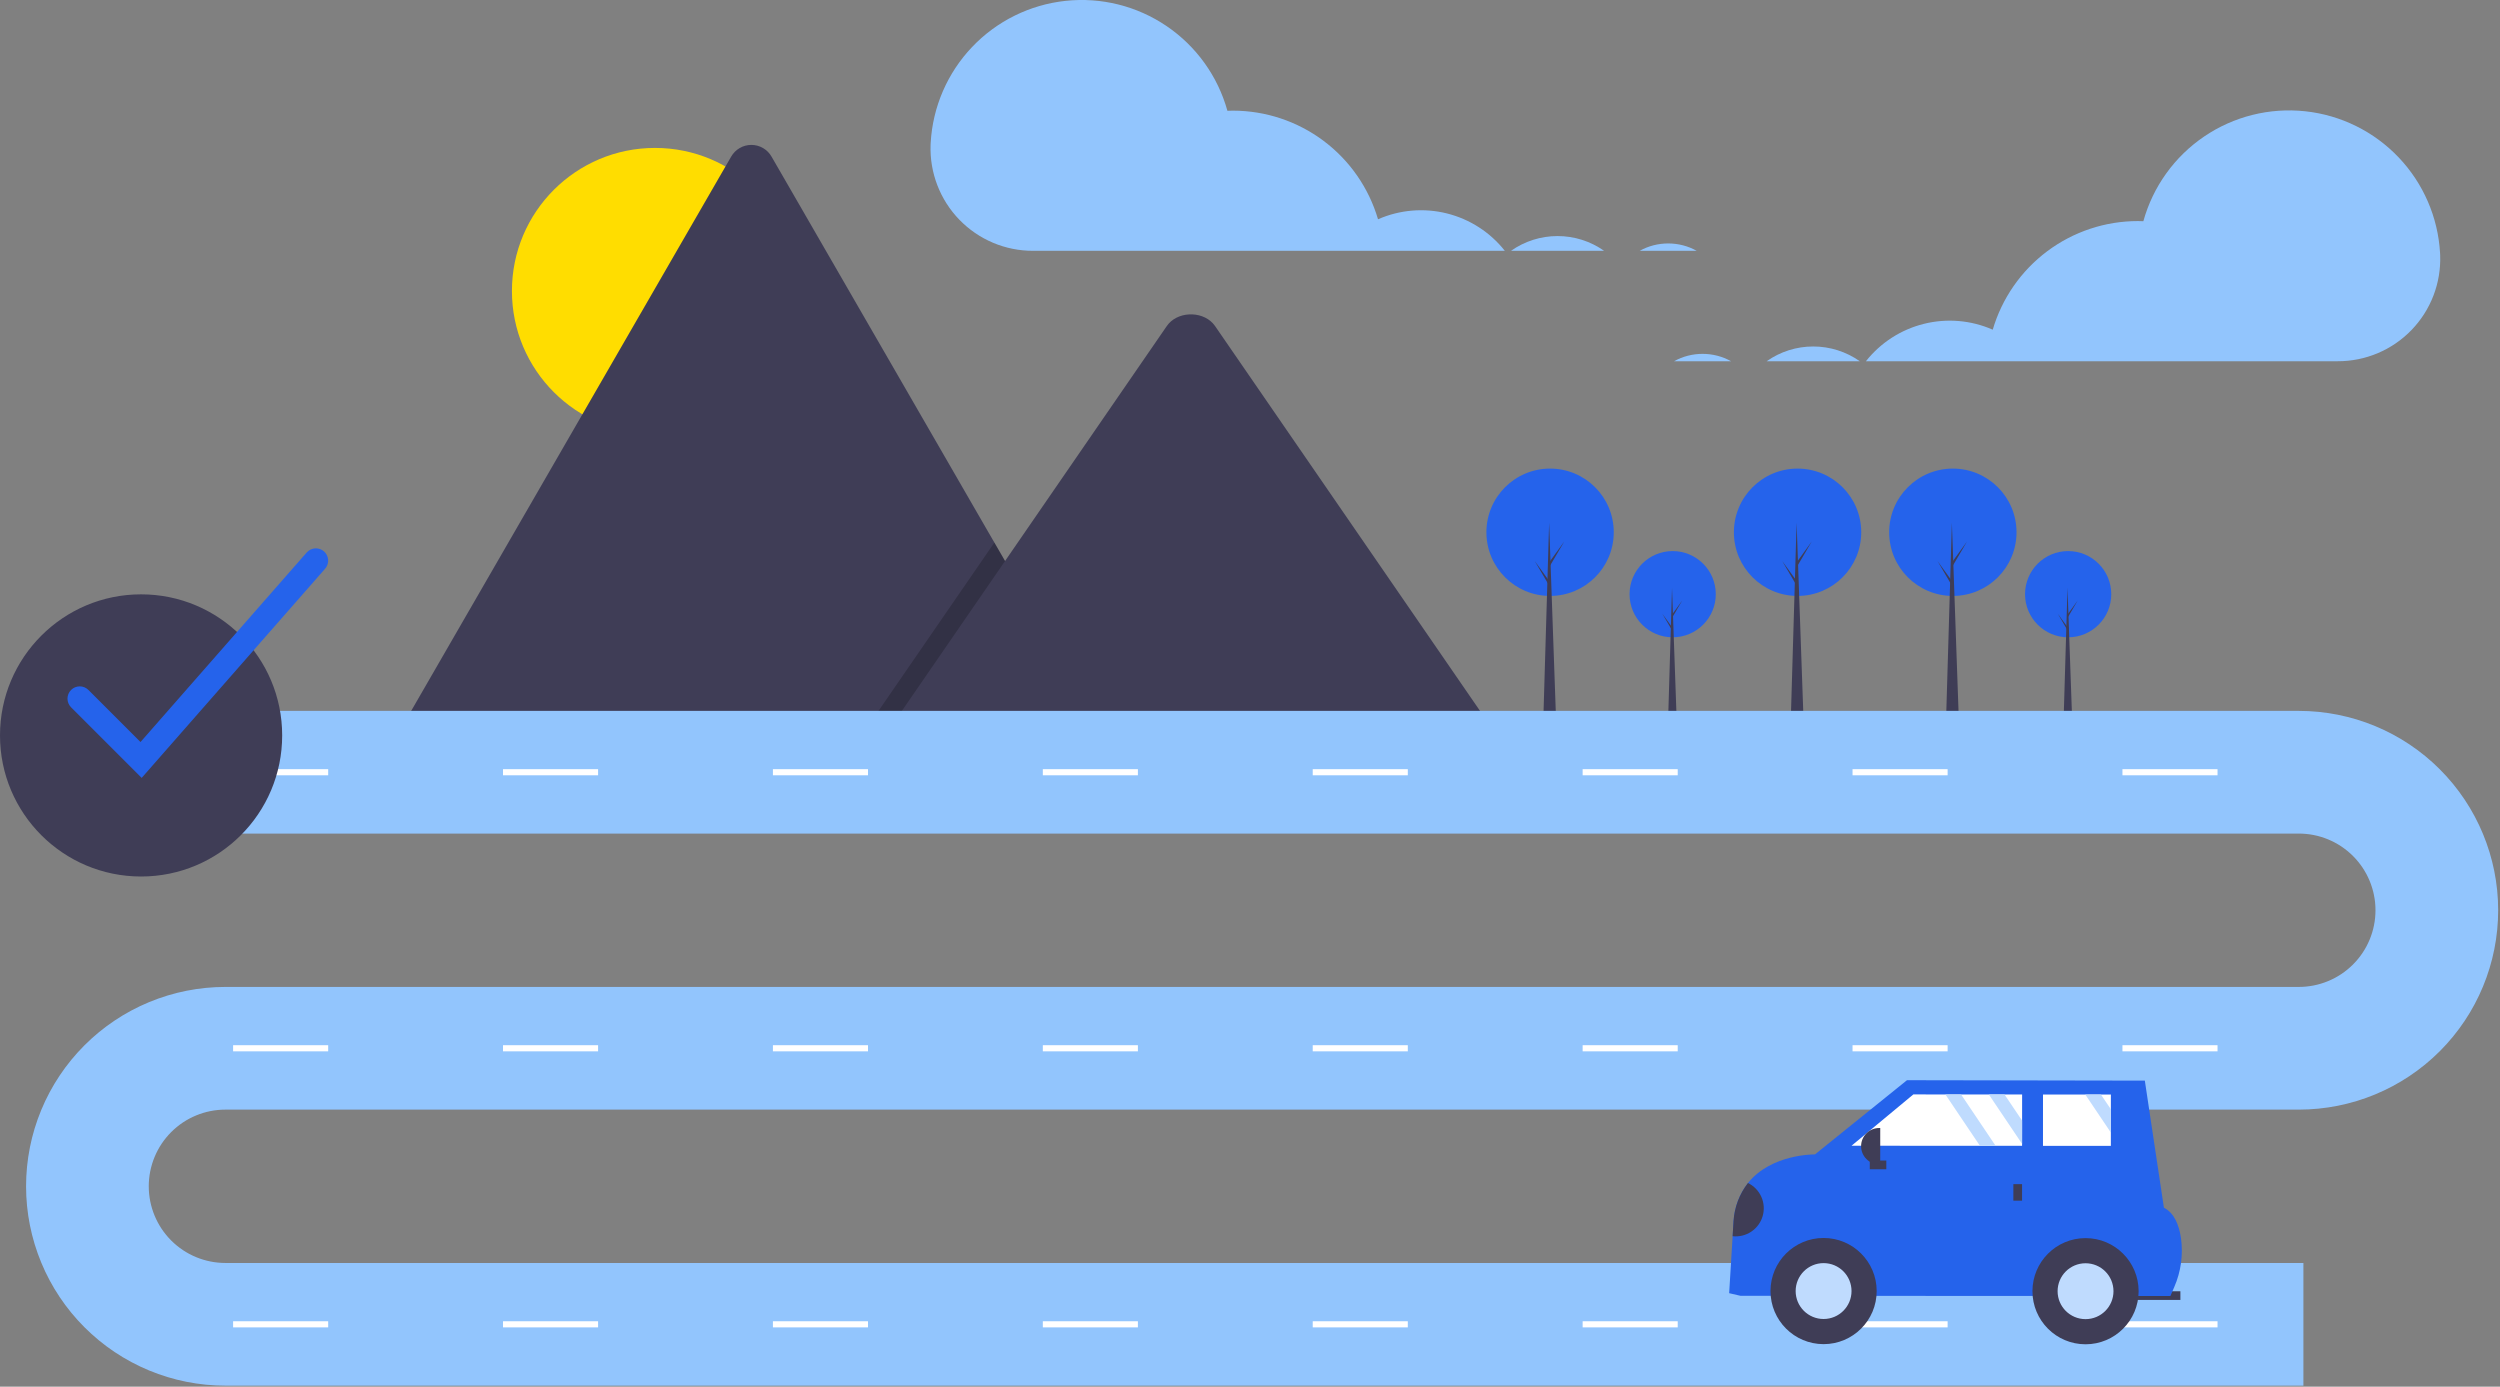<svg width="887" height="492" viewBox="0 0 887 492" fill="none" xmlns="http://www.w3.org/2000/svg">
<rect x="0" y="0" width="887" height="492" fill="#808080" stroke="none"/>
<g clip-path="url(#clip0_130_7)">
<path d="M232.395 154.009C260.431 154.009 283.158 131.282 283.158 103.246C283.158 75.211 260.431 52.484 232.395 52.484C204.36 52.484 181.633 75.211 181.633 103.246C181.633 131.282 204.36 154.009 232.395 154.009Z" fill="#FFDD00"/>
<path d="M391.582 259.678H142.556C142.244 259.682 141.932 259.658 141.625 259.605L259.403 55.596C260.122 54.325 261.165 53.269 262.426 52.533C263.687 51.798 265.121 51.41 266.58 51.41C268.04 51.41 269.474 51.798 270.735 52.533C271.996 53.269 273.039 54.325 273.758 55.596L352.802 192.502L356.589 199.052L391.582 259.678Z" fill="#3F3D56"/>
<path opacity="0.2" d="M391.583 259.678H306.559L348.297 199.052L351.301 194.685L352.803 192.502L356.59 199.052L391.583 259.678Z" fill="black"/>
<path d="M530.239 259.678H314.852L356.589 199.052L359.593 194.685L413.981 115.678C417.547 110.5 426.125 110.178 430.317 114.701C430.599 115.01 430.86 115.336 431.1 115.678L530.239 259.678Z" fill="#3F3D56"/>
<path d="M593.463 226.116C601.911 226.116 608.759 219.268 608.759 210.82C608.759 202.372 601.911 195.523 593.463 195.523C585.015 195.523 578.166 202.372 578.166 210.82C578.166 219.268 585.015 226.116 593.463 226.116Z" fill="#2563EB"/>
<path d="M594.938 256.894H591.805L593.233 208.516L594.938 256.894Z" fill="#3F3D56"/>
<path d="M593.51 217.685L596.874 213.031L593.464 218.837L593.096 218.192L593.51 217.685Z" fill="#3F3D56"/>
<path d="M593.141 222.384L589.777 217.731L593.187 223.536L593.555 222.891L593.141 222.384Z" fill="#3F3D56"/>
<path d="M733.781 226.116C742.229 226.116 749.077 219.268 749.077 210.82C749.077 202.372 742.229 195.523 733.781 195.523C725.333 195.523 718.484 202.372 718.484 210.82C718.484 219.268 725.333 226.116 733.781 226.116Z" fill="#2563EB"/>
<path d="M735.254 256.894H732.121L733.55 208.516L735.254 256.894Z" fill="#3F3D56"/>
<path d="M733.825 217.685L737.189 213.031L733.779 218.837L733.41 218.192L733.825 217.685Z" fill="#3F3D56"/>
<path d="M733.458 222.384L730.094 217.731L733.504 223.536L733.872 222.891L733.458 222.384Z" fill="#3F3D56"/>
<path d="M637.775 211.438C650.252 211.438 660.367 201.324 660.367 188.847C660.367 176.37 650.252 166.255 637.775 166.255C625.298 166.255 615.184 176.37 615.184 188.847C615.184 201.324 625.298 211.438 637.775 211.438Z" fill="#2563EB"/>
<path d="M639.951 256.894H635.324L637.433 185.444L639.951 256.894Z" fill="#3F3D56"/>
<path d="M637.844 198.985L642.81 192.113L637.776 200.687L637.23 199.734L637.844 198.985Z" fill="#3F3D56"/>
<path d="M637.297 205.926L632.33 199.054L637.365 207.627L637.91 206.675L637.297 205.926Z" fill="#3F3D56"/>
<path d="M692.869 211.438C705.346 211.438 715.461 201.324 715.461 188.847C715.461 176.37 705.346 166.255 692.869 166.255C680.392 166.255 670.277 176.37 670.277 188.847C670.277 201.324 680.392 211.438 692.869 211.438Z" fill="#2563EB"/>
<path d="M695.047 256.894H690.42L692.529 185.444L695.047 256.894Z" fill="#3F3D56"/>
<path d="M692.936 198.985L697.904 192.113L692.868 200.687L692.324 199.734L692.936 198.985Z" fill="#3F3D56"/>
<path d="M692.392 205.926L687.424 199.054L692.46 207.627L693.004 206.675L692.392 205.926Z" fill="#3F3D56"/>
<path d="M549.969 211.438C562.446 211.438 572.56 201.324 572.56 188.847C572.56 176.37 562.446 166.255 549.969 166.255C537.492 166.255 527.377 176.37 527.377 188.847C527.377 201.324 537.492 211.438 549.969 211.438Z" fill="#2563EB"/>
<path d="M552.147 256.894H547.52L549.63 185.444L552.147 256.894Z" fill="#3F3D56"/>
<path d="M550.038 198.985L555.005 192.113L549.97 200.687L549.426 199.734L550.038 198.985Z" fill="#3F3D56"/>
<path d="M549.493 205.926L544.525 199.054L549.561 207.627L550.105 206.675L549.493 205.926Z" fill="#3F3D56"/>
<path d="M817.25 491.631H79.984C70.695 491.631 61.497 489.802 52.915 486.247C44.333 482.692 36.536 477.482 29.968 470.914C23.399 464.345 18.189 456.548 14.634 447.966C11.08 439.384 9.25 430.186 9.25 420.897C9.25 411.608 11.08 402.41 14.634 393.828C18.189 385.247 23.399 377.449 29.968 370.881C36.536 364.312 44.333 359.102 52.915 355.547C61.497 351.993 70.695 350.163 79.984 350.163H815.617C822.833 350.163 829.753 347.297 834.855 342.195C839.957 337.093 842.823 330.173 842.823 322.958C842.823 315.742 839.957 308.823 834.855 303.721C829.753 298.619 822.833 295.752 815.617 295.752H55.499V252.224H815.617C834.377 252.224 852.369 259.676 865.634 272.941C878.899 286.206 886.351 304.198 886.351 322.958C886.351 341.718 878.899 359.709 865.634 372.974C852.369 386.239 834.377 393.692 815.617 393.692H79.984C72.769 393.692 65.849 396.558 60.747 401.66C55.645 406.762 52.779 413.682 52.779 420.897C52.779 428.112 55.645 435.032 60.747 440.134C65.849 445.236 72.769 448.103 79.984 448.103H817.25V491.631Z" fill="#92c5fd"/>
<path d="M116.44 272.9H82.705V275.076H116.44V272.9Z" fill="white"/>
<path d="M212.201 272.9H178.467V275.076H212.201V272.9Z" fill="white"/>
<path d="M307.965 272.9H274.23V275.076H307.965V272.9Z" fill="white"/>
<path d="M403.727 272.9H369.992V275.076H403.727V272.9Z" fill="white"/>
<path d="M499.491 272.9H465.756V275.076H499.491V272.9Z" fill="white"/>
<path d="M595.254 272.9H561.52V275.076H595.254V272.9Z" fill="white"/>
<path d="M691.016 272.9H657.281V275.076H691.016V272.9Z" fill="white"/>
<path d="M786.78 272.9H753.045V275.076H786.78V272.9Z" fill="white"/>
<path d="M116.44 370.839H82.705V373.016H116.44V370.839Z" fill="white"/>
<path d="M212.201 370.839H178.467V373.016H212.201V370.839Z" fill="white"/>
<path d="M307.965 370.839H274.23V373.016H307.965V370.839Z" fill="white"/>
<path d="M403.727 370.839H369.992V373.016H403.727V370.839Z" fill="white"/>
<path d="M499.491 370.839H465.756V373.016H499.491V370.839Z" fill="white"/>
<path d="M595.254 370.839H561.52V373.016H595.254V370.839Z" fill="white"/>
<path d="M691.016 370.839H657.281V373.016H691.016V370.839Z" fill="white"/>
<path d="M786.78 370.839H753.045V373.016H786.78V370.839Z" fill="white"/>
<path d="M116.44 468.779H82.705V470.955H116.44V468.779Z" fill="white"/>
<path d="M212.201 468.779H178.467V470.955H212.201V468.779Z" fill="white"/>
<path d="M307.965 468.779H274.23V470.955H307.965V468.779Z" fill="white"/>
<path d="M403.727 468.779H369.992V470.955H403.727V468.779Z" fill="white"/>
<path d="M499.491 468.779H465.756V470.955H499.491V468.779Z" fill="white"/>
<path d="M595.254 468.779H561.52V470.955H595.254V468.779Z" fill="white"/>
<path d="M691.016 468.779H657.281V470.955H691.016V468.779Z" fill="white"/>
<path d="M786.78 468.779H753.045V470.955H786.78V468.779Z" fill="white"/>
<path d="M591.867 86.374C595.411 86.371 598.897 87.272 601.996 88.992H581.764C584.853 87.272 588.331 86.371 591.867 86.374Z" fill="#92c5fd"/>
<path d="M552.607 83.757C558.527 83.75 564.304 85.579 569.141 88.992H536.096C540.927 85.583 546.695 83.754 552.607 83.757Z" fill="#92c5fd"/>
<path d="M330.211 50.623C330.929 37.927 336.133 25.899 344.894 16.683C353.656 7.467 365.406 1.662 378.049 0.304C390.692 -1.055 403.407 2.121 413.926 9.265C424.446 16.409 432.086 27.057 435.485 39.31C436.135 39.287 436.785 39.261 437.441 39.261C449.033 39.263 460.313 43.019 469.593 49.965C478.873 56.912 485.655 66.677 488.923 77.799C496.604 74.424 505.188 73.692 513.33 75.717C521.473 77.742 528.713 82.411 533.918 88.992H366.546C361.663 89.005 356.828 88.034 352.33 86.135C347.831 84.236 343.762 81.449 340.366 77.94C336.97 74.432 334.317 70.274 332.565 65.716C330.814 61.159 330 56.294 330.173 51.414C330.184 51.151 330.197 50.887 330.211 50.623Z" fill="#92c5fd"/>
<path d="M604.08 125.55C600.536 125.547 597.05 126.447 593.951 128.167H614.184C611.094 126.448 607.616 125.547 604.08 125.55Z" fill="#92c5fd"/>
<path d="M643.343 122.933C637.423 122.926 631.646 124.755 626.809 128.167H659.854C655.023 124.759 649.255 122.93 643.343 122.933Z" fill="#92c5fd"/>
<path d="M865.736 89.799C865.018 77.103 859.815 65.075 851.053 55.859C842.292 46.643 830.542 40.838 817.899 39.48C805.255 38.121 792.541 41.297 782.021 48.441C771.502 55.585 763.861 66.233 760.462 78.486C759.812 78.463 759.163 78.437 758.507 78.437C746.915 78.439 735.635 82.194 726.354 89.141C717.074 96.088 710.293 105.853 707.025 116.975C699.343 113.6 690.759 112.868 682.617 114.893C674.475 116.918 667.234 121.587 662.029 128.167H829.401C834.284 128.181 839.12 127.209 843.618 125.311C848.116 123.412 852.185 120.625 855.581 117.116C858.977 113.608 861.631 109.45 863.382 104.892C865.134 100.334 865.947 95.47 865.774 90.59C865.764 90.327 865.751 90.063 865.736 89.799Z" fill="#92c5fd"/>
<path d="M754.151 461.213L773.604 461.223L773.605 458.135L754.153 458.125L754.151 461.213Z" fill="#3F3D56"/>
<path d="M613.508 458.822L617.521 459.75L770.055 459.832L771.426 456.636C773.819 451.154 774.64 445.115 773.798 439.194C773.141 434.78 771.495 430.395 767.756 428.49L760.987 383.406L676.598 383.255L643.948 409.589C643.948 409.589 628.547 409.312 620.18 419.728C617.161 423.602 615.379 428.294 615.065 433.194L614.735 438.613L613.508 458.822Z" fill="#2563EB"/>
<path d="M647.009 476.903C657.411 476.903 665.844 468.47 665.844 458.068C665.844 447.665 657.411 439.232 647.009 439.232C636.607 439.232 628.174 447.665 628.174 458.068C628.174 468.47 636.607 476.903 647.009 476.903Z" fill="#3F3D56"/>
<path d="M647.009 467.981C652.484 467.981 656.922 463.542 656.922 458.068C656.922 452.593 652.484 448.154 647.009 448.154C641.534 448.154 637.096 452.593 637.096 458.068C637.096 463.542 641.534 467.981 647.009 467.981Z" fill="#BFDBFE"/>
<path d="M739.95 476.952C750.353 476.952 758.785 468.52 758.785 458.117C758.785 447.715 750.353 439.282 739.95 439.282C729.548 439.282 721.115 447.715 721.115 458.117C721.115 468.52 729.548 476.952 739.95 476.952Z" fill="#3F3D56"/>
<path d="M739.95 468.03C745.425 468.03 749.864 463.592 749.864 458.117C749.864 452.642 745.425 448.204 739.95 448.204C734.475 448.204 730.037 452.642 730.037 458.117C730.037 463.592 734.475 468.03 739.95 468.03Z" fill="#BFDBFE"/>
<path d="M656.92 406.511L702.483 406.53H708.045L717.435 406.537V405.852L717.442 397.594L717.449 388.322H711.201L705.639 388.316L695.787 388.309H690.225L678.851 388.302L656.92 406.511Z" fill="white"/>
<path d="M724.85 406.544L748.93 406.557L748.936 401.832V393.574L748.943 388.342H745.417L739.855 388.335L724.857 388.329L724.85 406.544Z" fill="white"/>
<path d="M714.338 425.991L717.426 425.993L717.429 420.126L714.341 420.124L714.338 425.991Z" fill="#3F3D56"/>
<path d="M669.264 414.851L669.266 411.764L663.399 411.76L663.397 414.848L669.264 414.851Z" fill="#3F3D56"/>
<path d="M667.104 413.121L666.764 413.121C665.916 413.12 665.077 412.953 664.295 412.628C663.512 412.303 662.801 411.828 662.202 411.228C661.603 410.629 661.128 409.917 660.804 409.134C660.48 408.351 660.313 407.511 660.314 406.664C660.314 405.817 660.482 404.977 660.807 404.195C661.131 403.412 661.607 402.701 662.207 402.102C662.806 401.503 663.518 401.028 664.301 400.704C665.084 400.38 665.923 400.214 666.771 400.214L667.11 400.214L667.104 413.121Z" fill="#3F3D56"/>
<path d="M614.734 438.613C617.069 438.867 619.419 438.289 621.37 436.98C623.32 435.672 624.746 433.717 625.397 431.46C626.048 429.203 625.881 426.789 624.927 424.643C623.972 422.497 622.291 420.756 620.179 419.728C617.161 423.602 615.378 428.294 615.065 433.194L614.734 438.613Z" fill="#3F3D56"/>
<path d="M705.639 388.316L717.435 405.852L717.442 397.594L711.201 388.322L705.639 388.316Z" fill="#BFDBFE"/>
<path d="M739.854 388.335L748.935 401.832V393.574L745.416 388.342L739.854 388.335Z" fill="#BFDBFE"/>
<path d="M690.225 388.309L702.483 406.53H708.045L695.787 388.309H690.225Z" fill="#BFDBFE"/>
<path d="M50.058 310.987C77.704 310.987 100.116 288.576 100.116 260.929C100.116 233.283 77.704 210.872 50.058 210.872C22.412 210.872 0 233.283 0 260.929C0 288.576 22.412 310.987 50.058 310.987Z" fill="#3F3D56"/>
<path d="M50.266 276L25.215 250.949C24.4 250.132 23.943 249.026 23.943 247.872C23.944 246.718 24.403 245.612 25.218 244.796C26.034 243.98 27.14 243.522 28.294 243.521C29.448 243.521 30.555 243.978 31.371 244.793L49.849 263.271L108.813 196.031C109.575 195.165 110.649 194.637 111.8 194.562C112.951 194.488 114.084 194.873 114.952 195.633C115.819 196.394 116.349 197.467 116.425 198.618C116.501 199.769 116.118 200.903 115.358 201.771L50.266 276Z" fill="#2563EB"/>
</g>
<defs>
<clipPath id="clip0_130_7">
<rect width="886.351" height="491.631" fill="white"/>
</clipPath>
</defs>
</svg>
